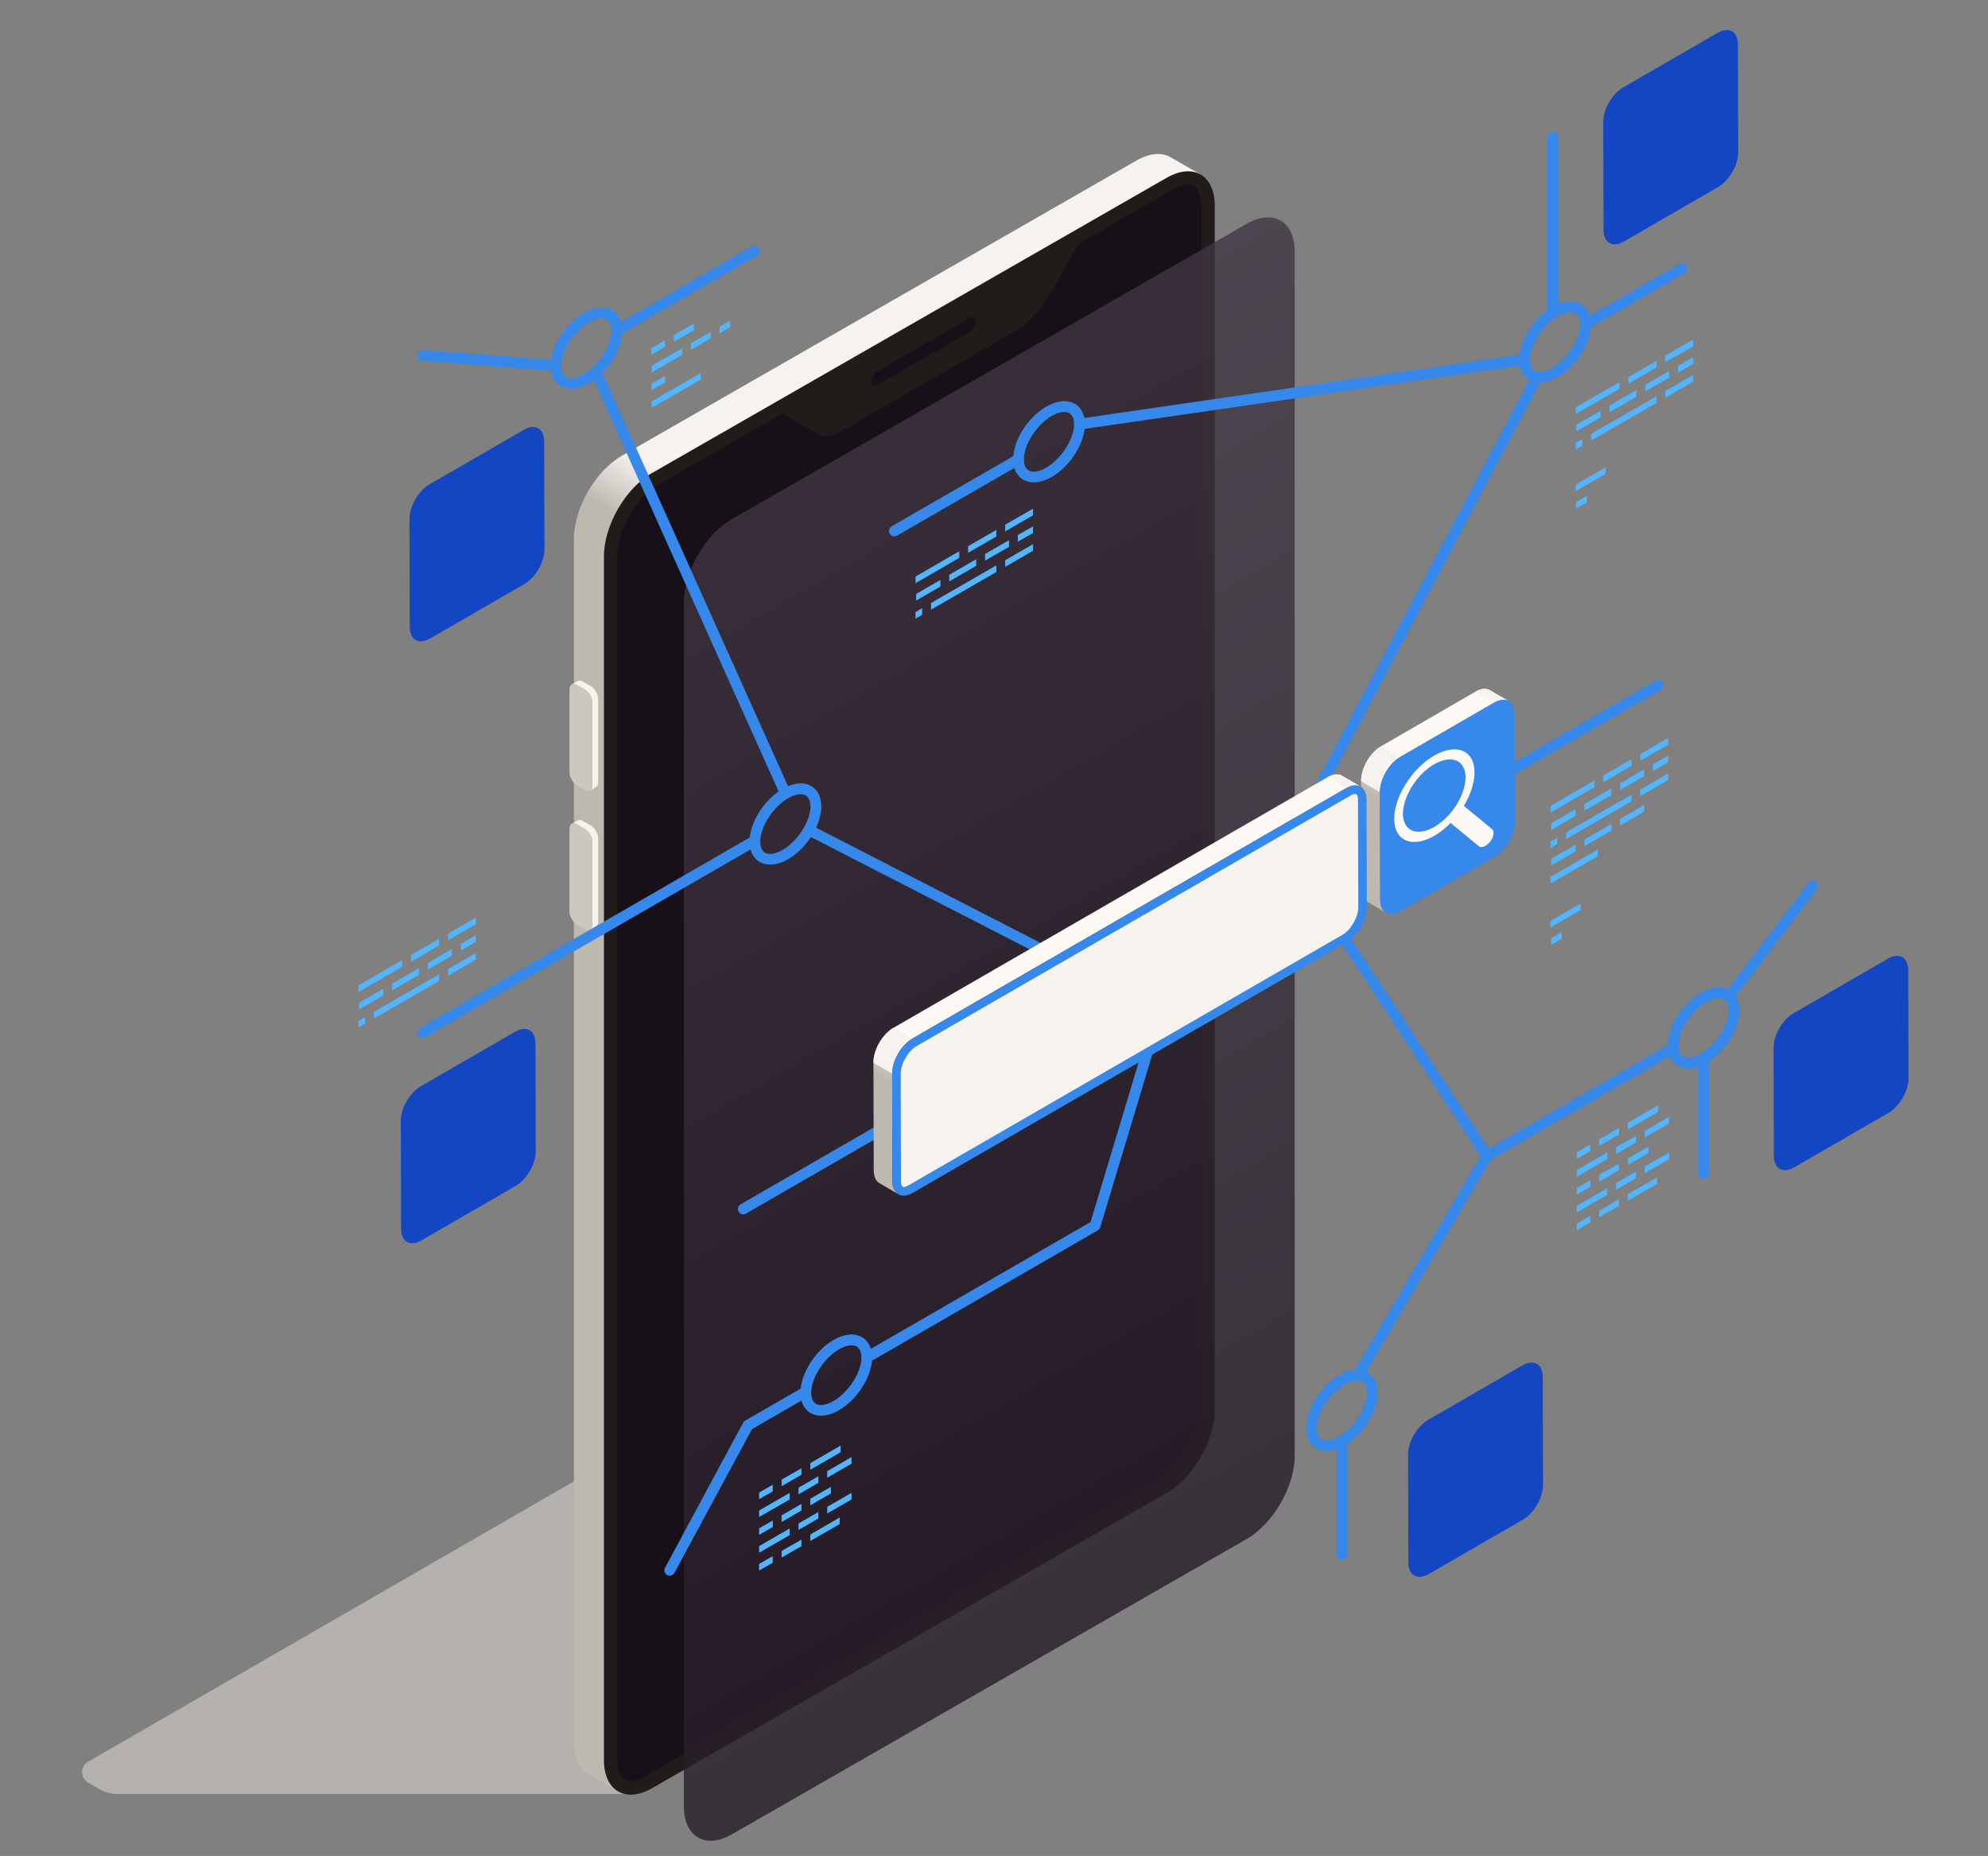 <?xml version="1.0" encoding="UTF-8"?>
<svg xmlns="http://www.w3.org/2000/svg" xmlns:xlink="http://www.w3.org/1999/xlink" id="Layer_1" data-name="Layer 1" viewBox="0 0 135.06 126.09">
  <rect x="0" y="0" width="135.06" height="126.09" fill="#808080" stroke="none"/>
  <defs>
    <style>
      .cls-1 {
        fill: none;
        isolation: isolate;
      }

      .cls-2 {
        fill: #f6f2ed;
      }

      .cls-3 {
        fill: #fdfaf5;
      }

      .cls-4, .cls-5 {
        fill: #ccc7bf;
      }

      .cls-6 {
        fill: #1346c3;
      }

      .cls-7 {
        fill: #181019;
      }

      .cls-8 {
        fill: #211b1a;
      }

      .cls-9 {
        fill: #3688ea;
      }

      .cls-10 {
        fill: #52b5ff;
      }

      .cls-11 {
        fill: url(#_ÂÁ_Ï_ÌÌ_È_ËÂÌÚ_1510);
      }

      .cls-12 {
        fill: url(#_ÂÁ_Ï_ÌÌ_È_ËÂÌÚ_1594);
      }

      .cls-13 {
        fill: url(#_ÂÁ_Ï_ÌÌ_È_ËÂÌÚ_1623);
        opacity: .8;
      }

      .cls-14 {
        fill: url(#_ÂÁ_Ï_ÌÌ_È_ËÂÌÚ_1510-2);
      }

      .cls-5 {
        opacity: .7;
      }
    </style>
    <linearGradient id="_ÂÁ_Ï_ÌÌ_È_ËÂÌÚ_1594" data-name="¡ÂÁ˚ÏˇÌÌ˚È „‡‰ËÂÌÚ 1594" x1="219" y1="179.87" x2="214.91" y2="179.87" gradientTransform="translate(107.97 321.24) rotate(-60) scale(1 -1)" gradientUnits="userSpaceOnUse">
      <stop offset="0" stop-color="#f6f2ed"></stop>
      <stop offset=".54" stop-color="#d9d4cd"></stop>
      <stop offset="1" stop-color="#beb9b0"></stop>
    </linearGradient>
    <linearGradient id="_ÂÁ_Ï_ÌÌ_È_ËÂÌÚ_1623" data-name="¡ÂÁ˚ÏˇÌÌ˚È „‡‰ËÂÌÚ 1623" x1="47.84" y1="36.35" x2="86.58" y2="103.46" gradientUnits="userSpaceOnUse">
      <stop offset="0" stop-color="#403642"></stop>
      <stop offset=".65" stop-color="#302632"></stop>
      <stop offset="1" stop-color="#261d28"></stop>
    </linearGradient>
    <linearGradient id="_ÂÁ_Ï_ÌÌ_È_ËÂÌÚ_1510" data-name="¡ÂÁ˚ÏˇÌÌ˚È „‡‰ËÂÌÚ 1510" x1="95.31" y1="53.78" x2="94.69" y2="54.86" gradientUnits="userSpaceOnUse">
      <stop offset="0" stop-color="#fdfaf5"></stop>
      <stop offset=".08" stop-color="#e9e6e0"></stop>
      <stop offset=".17" stop-color="#d9d4cd"></stop>
      <stop offset=".27" stop-color="#cfcac2"></stop>
      <stop offset=".38" stop-color="#ccc7bf"></stop>
      <stop offset=".76" stop-color="#c5c0b7"></stop>
      <stop offset="1" stop-color="#beb9b0"></stop>
    </linearGradient>
    <linearGradient id="_ÂÁ_Ï_ÌÌ_È_ËÂÌÚ_1510-2" data-name="¡ÂÁ˚ÏˇÌÌ˚È „‡‰ËÂÌÚ 1510" x1="68.67" y1="75" x2="67.17" y2="77.58" xlink:href="#_ÂÁ_Ï_ÌÌ_È_ËÂÌÚ_1510"></linearGradient>
  </defs>
  <g id="_15" data-name="15">
    <g>
      <path class="cls-5" d="m5.98,119.69c-.54.31-.54,1.1,0,1.41l.8.46c.36.21.77.32,1.18.32h34.89l16.37-27.19h-8.06c-1.23,0-2.43.32-3.49.94L5.98,119.69Z"></path>
      <g>
        <g>
          <path class="cls-12" d="m42,121.69l-2.04-1.17c-.6-.34-.97-1.08-.97-2.14V36.62c0-2.09,1.46-4.63,3.26-5.66l34.97-20.06c.9-.51,1.71-.56,2.3-.22l2.04,1.17-39.56,109.84Z"></path>
          <g>
            <path class="cls-8" d="m82.53,13.99c0-2.09-1.46-2.95-3.27-1.91l-34.97,20.06c-1.8,1.03-3.26,3.56-3.26,5.66v81.77c0,2.09,1.46,2.95,3.26,1.92l34.97-20.06c1.81-1.04,3.27-3.57,3.27-5.66V13.99Z"></path>
            <path class="cls-7" d="m42.77,35.01c-.53.92-.84,1.93-.84,2.78v81.77c0,.67.19,1.16.51,1.35.32.18.82.1,1.39-.22l34.97-20.06c.73-.42,1.45-1.18,1.98-2.1.53-.92.84-1.93.84-2.77V13.99c0-.67-.19-1.16-.51-1.35-.32-.18-.83-.1-1.4.22l-34.97,20.06c-.72.41-1.44,1.18-1.97,2.09Z"></path>
          </g>
          <path class="cls-8" d="m52.91,27.96l2.68,1.55c.39.23.96.14,1.64-.25l11.95-6.9c.72-.42,1.6-1.44,2.32-2.68l2.18-3.78-20.77,12.07Z"></path>
          <g>
            <g class="cls-1">
              <path class="cls-2" d="m40.42,56.35c.07.1.13.21.17.32.03.09.05.19.05.28v5.67c0,.16-.06.27-.15.32l-.4.23c.09-.05.15-.16.15-.32v-5.67c0-.09-.02-.19-.05-.28-.04-.11-.09-.22-.17-.32-.08-.11-.18-.2-.28-.26l-.55-.32c-.14-.08-.26-.09-.35-.03l.4-.23c.09-.05.21-.04.35.03l.55.32c.1.06.2.15.28.26Z"></path>
              <path class="cls-4" d="m40.24,57.17v5.67c0,.32-.22.45-.5.29l-.55-.32c-.27-.16-.5-.54-.5-.86v-5.67c0-.32.22-.45.5-.29l.55.32c.27.16.5.54.5.86Z"></path>
            </g>
            <g class="cls-1">
              <path class="cls-2" d="m40.42,46.88c.07.1.13.21.17.32.03.09.05.19.05.28v5.67c0,.16-.06.27-.15.32l-.4.23c.09-.05.15-.16.15-.32v-5.67c0-.09-.02-.19-.05-.28-.04-.11-.09-.22-.17-.32-.08-.11-.18-.2-.28-.26l-.55-.32c-.14-.08-.26-.09-.35-.03l.4-.23c.09-.05.21-.04.35.03l.55.31c.1.06.2.15.28.26Z"></path>
              <path class="cls-4" d="m40.24,47.71v5.67c0,.32-.22.45-.5.29l-.55-.32c-.27-.16-.5-.54-.5-.86v-5.67c0-.32.22-.45.5-.29l.55.32c.27.16.5.54.5.86Z"></path>
            </g>
          </g>
        </g>
        <path class="cls-7" d="m59.18,25.94c0-.26.18-.58.41-.71l6.28-3.63c.22-.13.41-.02.41.24s-.18.58-.41.71l-6.28,3.63c-.23.13-.41.02-.41-.24Z"></path>
      </g>
      <path class="cls-13" d="m84.69,15.21l-34.97,20.06c-1.8,1.03-3.26,3.56-3.26,5.66v81.77c0,2.09,1.46,2.95,3.26,1.92l34.97-20.06c1.81-1.04,3.27-3.57,3.27-5.66V17.12c0-2.09-1.46-2.95-3.27-1.91Z"></path>
    </g>
    <g>
      <g>
        <path class="cls-9" d="m114.7,72.59c-.26,0-.5-.06-.71-.18-.44-.26-.69-.75-.69-1.38,0-1.28.99-2.86,2.26-3.59.72-.41,1.42-.48,1.93-.19.44.26.69.75.69,1.38,0,1.28-.99,2.86-2.25,3.59-.42.24-.84.37-1.22.37Zm2.07-4.78c-.25,0-.54.09-.85.27-1.02.59-1.89,1.94-1.89,2.95,0,.26.06.59.32.75.27.16.72.09,1.2-.19,1.02-.59,1.89-1.94,1.89-2.95,0-.26-.06-.59-.32-.75-.1-.06-.21-.08-.35-.08Z"></path>
        <path class="cls-9" d="m55.78,96.18c-.26,0-.5-.06-.71-.18-.44-.26-.69-.75-.69-1.38,0-1.28.99-2.86,2.25-3.59.72-.41,1.42-.48,1.93-.19.44.26.69.75.69,1.38,0,1.28-.99,2.86-2.26,3.59-.42.24-.84.37-1.22.37Zm2.07-4.78c-.25,0-.54.09-.85.27-1.02.59-1.89,1.94-1.89,2.95,0,.26.06.59.32.75.27.16.72.09,1.2-.19,1.02-.59,1.89-1.94,1.89-2.95,0-.26-.06-.59-.32-.75-.1-.06-.21-.08-.35-.08Z"></path>
        <path class="cls-9" d="m104.61,25.99c-.26,0-.5-.06-.71-.18-.44-.26-.69-.75-.69-1.38,0-1.28.99-2.86,2.25-3.59.72-.42,1.42-.48,1.93-.19.44.26.69.75.69,1.38,0,1.28-.99,2.86-2.26,3.59-.42.24-.84.37-1.22.37Zm2.07-4.78c-.25,0-.54.09-.85.27-1.02.59-1.89,1.94-1.89,2.95,0,.26.06.59.32.75.27.16.72.09,1.2-.19,1.02-.59,1.89-1.94,1.89-2.95,0-.26-.06-.59-.32-.75-.1-.06-.21-.08-.35-.08Z"></path>
        <path class="cls-9" d="m70.23,32.77c-.26,0-.5-.06-.71-.18-.44-.26-.69-.75-.69-1.38,0-1.28.99-2.86,2.26-3.59.72-.41,1.42-.48,1.93-.19.44.26.69.75.69,1.38,0,1.28-.99,2.86-2.25,3.59-.42.24-.84.37-1.22.37Zm2.07-4.78c-.25,0-.54.09-.85.27-1.02.59-1.89,1.94-1.89,2.95,0,.26.06.59.32.75.27.16.72.09,1.2-.19,1.02-.59,1.89-1.94,1.89-2.95,0-.26-.06-.59-.32-.75-.1-.06-.21-.08-.35-.08Z"></path>
        <path class="cls-9" d="m90.13,98.58c-.26,0-.5-.06-.71-.18-.44-.26-.69-.75-.69-1.38,0-1.28.99-2.86,2.25-3.59.72-.41,1.42-.48,1.93-.19.44.26.69.75.69,1.38,0,1.28-.99,2.86-2.26,3.59-.42.24-.84.37-1.22.37Zm2.07-4.78c-.25,0-.54.09-.85.27-1.02.59-1.89,1.94-1.89,2.95,0,.26.06.59.32.75.27.16.72.09,1.2-.19,1.02-.59,1.89-1.94,1.89-2.95,0-.26-.06-.59-.32-.75-.1-.06-.21-.08-.35-.08Z"></path>
        <path class="cls-9" d="m52.32,58.74c-.26,0-.5-.06-.71-.18-.44-.26-.69-.75-.69-1.38,0-1.28.99-2.86,2.26-3.59.72-.41,1.42-.48,1.93-.19.44.26.69.75.69,1.38,0,1.28-.99,2.86-2.25,3.59-.42.24-.84.37-1.22.37Zm2.07-4.78c-.25,0-.54.09-.85.27-1.02.59-1.89,1.94-1.89,2.95,0,.26.06.59.32.75.27.16.72.09,1.2-.19,1.02-.59,1.89-1.94,1.89-2.95,0-.26-.06-.59-.32-.75-.1-.06-.21-.08-.35-.08Z"></path>
        <path class="cls-9" d="m38.8,26.41c-.26,0-.5-.06-.71-.18-.44-.26-.69-.75-.69-1.38,0-1.28.99-2.86,2.26-3.59.72-.41,1.42-.48,1.93-.19.44.26.69.75.69,1.38,0,1.28-.99,2.86-2.25,3.59-.42.24-.84.37-1.22.37Zm2.07-4.78c-.25,0-.54.09-.85.27-1.02.59-1.89,1.94-1.89,2.95,0,.26.06.59.32.75.27.16.72.09,1.2-.19,1.02-.59,1.89-1.94,1.89-2.95,0-.26-.06-.59-.32-.75-.1-.06-.21-.08-.35-.08Z"></path>
        <path class="cls-9" d="m86.85,59.19c-.06,0-.12-.01-.17-.04-.18-.09-.25-.32-.15-.5l17.46-33.03c.09-.18.32-.24.5-.15.18.09.25.32.15.5l-17.46,33.03c-.07.12-.19.19-.32.19Z"></path>
        <path class="cls-9" d="m105.5,21.53c-.2,0-.37-.16-.37-.37v-11.83c0-.2.16-.37.37-.37s.37.16.37.37v11.83c0,.2-.16.37-.37.37Z"></path>
        <path class="cls-9" d="m53.36,54.28c-.14,0-.27-.08-.33-.22l-12.86-28.63c-.08-.18,0-.4.18-.49.18-.08.4,0,.48.18l12.86,28.63c.08.18,0,.4-.18.49-.05.02-.1.03-.15.03Z"></path>
        <path class="cls-9" d="m72.29,65.65c-.06,0-.11-.01-.17-.04l-17.34-8.9c-.18-.09-.25-.31-.16-.49.09-.18.32-.25.49-.16l17.34,8.9c.18.09.25.31.16.49-.07.13-.19.2-.33.2Z"></path>
        <path class="cls-9" d="m101.02,78.89c-.12,0-.24-.06-.31-.17l-10.83-16.52c-.11-.17-.06-.4.11-.51.17-.11.4-.06.51.11l10.64,16.23,12.3-7.1c.18-.1.4-.04.5.13.1.17.04.4-.13.5l-12.6,7.28c-.06.03-.12.05-.18.05Z"></path>
        <path class="cls-9" d="m59,92.52c-.13,0-.25-.07-.32-.18-.1-.17-.04-.4.13-.5l15.28-8.82,4.77-15.84c.06-.19.26-.31.46-.24.19.06.3.26.24.46l-4.81,15.98c-.03.09-.09.16-.17.21l-15.4,8.89c-.06.03-.12.05-.18.05Z"></path>
        <path class="cls-9" d="m107.8,22.35c-.13,0-.25-.07-.32-.18-.1-.17-.04-.4.13-.5l6.48-3.74c.17-.1.4-.04.5.13.1.17.04.4-.13.5l-6.48,3.74c-.06.03-.12.05-.18.05Z"></path>
        <path class="cls-9" d="m45.5,107.05c-.06,0-.12-.01-.17-.04-.18-.1-.24-.32-.15-.5l5.31-9.86c.03-.06.08-.11.14-.14l3.9-2.25c.18-.1.4-.04.5.13.1.17.04.4-.13.5l-3.81,2.2-5.27,9.77c-.07.12-.19.19-.32.19Z"></path>
        <path class="cls-9" d="m115.74,80.09c-.2,0-.37-.16-.37-.37v-7.82c0-.2.16-.37.37-.37s.37.16.37.37v7.82c0,.2-.16.37-.37.37Z"></path>
        <path class="cls-9" d="m28.71,70.52c-.13,0-.25-.07-.32-.18-.1-.17-.04-.4.13-.5l22.46-12.97c.17-.1.4-.04.5.13.1.17.04.4-.13.5l-22.46,12.97c-.06.03-.12.05-.18.05Z"></path>
        <path class="cls-9" d="m117.53,67.97c-.08,0-.16-.02-.22-.07-.16-.12-.19-.35-.07-.51l5.62-7.41c.12-.16.35-.19.51-.07.16.12.19.35.07.51l-5.62,7.41c-.07.09-.18.14-.29.14Z"></path>
        <path class="cls-9" d="m37.77,25.21s-9.08-.7-9.08-.7c-.2-.02-.35-.19-.34-.39.02-.2.2-.36.39-.34l9.06.7c.2.02.35.19.34.39-.01.19-.18.34-.36.34Z"></path>
        <path class="cls-9" d="m41.91,22.82c-.13,0-.25-.07-.32-.18-.1-.17-.04-.4.13-.5l9.34-5.4c.17-.1.4-.04.5.13.1.17.04.4-.13.5l-9.34,5.4c-.06.03-.12.05-.18.05Z"></path>
        <path class="cls-9" d="m92.27,93.79c-.06,0-.13-.02-.19-.05-.17-.1-.23-.33-.13-.5l8.75-14.9c.1-.17.33-.23.5-.13.17.1.23.33.13.5l-8.75,14.9c-.07.12-.19.18-.32.18Z"></path>
        <path class="cls-9" d="m73.34,29.18c-.18,0-.34-.13-.36-.31-.03-.2.11-.39.31-.42l30.24-4.39c.19-.03.39.11.42.31.03.2-.11.39-.31.42l-30.24,4.39s-.04,0-.05,0Z"></path>
        <path class="cls-9" d="m60.76,36.44c-.13,0-.25-.07-.32-.18-.1-.17-.04-.4.13-.5l8.44-4.87c.17-.1.4-.04.5.13.1.17.04.4-.13.5l-8.44,4.87c-.06.03-.12.05-.18.05Z"></path>
        <path class="cls-9" d="m91.17,105.98c-.2,0-.37-.16-.37-.37v-7.72c0-.2.16-.37.37-.37s.37.16.37.37v7.72c0,.2-.16.37-.37.37Z"></path>
        <path class="cls-9" d="m101.37,53.44c-.13,0-.25-.07-.32-.18-.1-.17-.04-.4.13-.5l11.29-6.52c.17-.1.4-.04.5.13.1.17.04.4-.13.5l-11.29,6.52c-.06.03-.12.05-.18.05Z"></path>
        <path class="cls-9" d="m50.5,82.5c-.13,0-.25-.07-.32-.18-.1-.17-.04-.4.13-.5l13.12-7.57c.17-.1.4-.04.5.13.1.17.04.4-.13.5l-13.12,7.57c-.06.03-.12.05-.18.05Z"></path>
      </g>
      <g>
        <g>
          <g class="cls-1">
            <path class="cls-11" d="m101.22,46.89c-.25-.15-.6-.12-.98.1l-6.4,3.7c-.76.44-1.38,1.5-1.37,2.38l.02,7.31c0,.43.15.74.4.88l1.27.74c-.25-.14-.4-.45-.4-.88l-.02-7.31c0-.88.61-1.94,1.37-2.38l6.4-3.7c.38-.22.73-.24.98-.1l-1.27-.74Z"></path>
            <path class="cls-2" d="m93.84,50.69c-.76.44-1.38,1.5-1.37,2.38l1.27.74c0-.88.61-1.94,1.37-2.38l-1.27-.74Z"></path>
            <path class="cls-2" d="m101.22,46.89c-.25-.15-.6-.12-.98.1l1.27.74c.38-.22.73-.24.98-.1l-1.27-.74Z"></path>
            <path class="cls-9" d="m102.9,48.52c0-.88-.62-1.23-1.38-.79l-6.4,3.7c-.76.44-1.38,1.5-1.37,2.38l.02,7.31c0,.88.62,1.23,1.38.79l6.4-3.7c.76-.44,1.38-1.5,1.37-2.38l-.02-7.31Z"></path>
          </g>
          <path class="cls-3" d="m99.66,51.19c-.87-.72-2.58-.02-3.8,1.56-1.22,1.58-1.51,3.45-.63,4.17.76.63,2.17.17,3.32-1.01l1.92,1.58c.18.15.52,0,.77-.32.25-.32.3-.7.13-.84l-1.92-1.58c.86-1.43.98-2.94.22-3.56Zm-.98,3.88c-.96,1.23-2.29,1.78-2.97,1.22-.68-.56-.46-2.02.49-3.26.95-1.23,2.29-1.78,2.97-1.22s.46,2.02-.49,3.26Z"></path>
        </g>
        <g class="cls-1">
          <path class="cls-14" d="m91.17,52.7c-.25-.15-.6-.12-.98.1l-29.48,17.02c-.76.44-1.38,1.5-1.37,2.38l.02,7.31c0,.43.15.74.4.88l1.27.74c-.25-.14-.4-.45-.4-.88l-.02-7.31c0-.88.61-1.94,1.37-2.38l29.48-17.02c.38-.22.73-.24.98-.1l-1.27-.74Z"></path>
          <path class="cls-2" d="m60.71,69.82c-.76.44-1.38,1.5-1.37,2.38l1.27.74c0-.88.61-1.94,1.37-2.38l-1.27-.74Z"></path>
          <path class="cls-2" d="m91.17,52.7c-.25-.15-.6-.12-.98.1l1.27.74c.38-.22.73-.24.98-.1l-1.27-.74Z"></path>
          <path class="cls-9" d="m92.84,54.33c0-.88-.62-1.23-1.38-.79l-29.48,17.02c-.76.44-1.38,1.5-1.37,2.38l.02,7.31c0,.88.62,1.23,1.38.79l29.48-17.02c.76-.44,1.38-1.5,1.37-2.38l-.02-7.31Z"></path>
          <path class="cls-2" d="m61.39,80.64c-.16,0-.18-.27-.18-.39l-.02-7.31c0-.66.5-1.54,1.08-1.87l29.48-17.02c.17-.1.27-.11.33-.11.16,0,.18.28.18.39l.02,7.31c0,.66-.5,1.54-1.08,1.87l-29.48,17.02c-.17.1-.28.11-.33.11h0Z"></path>
        </g>
      </g>
    </g>
    <g>
      <path class="cls-10" d="m108.32,53.03l-2.97,1.72v.45l2.97-1.72v-.45Zm2.52-1.45l-1.92,1.11v.45l1.92-1.11v-.45Zm.6-.35v.45l1.89-1.09v-.45l-1.89,1.09Zm-4.4,3.75l-1.65.95v.45l1.65-.95v-.45Zm2.43-1.41l-1.83,1.06v.45l1.83-1.06v-.45Zm.6-.35v.45l1.63-.94v-.45l-1.63.94Zm3.26-1.88l-1.03.59v.45l1.03-.59v-.45Zm-7.53,5.56l-.45.26v.45l.45-.26v-.45Zm5.04-2.91l-4.44,2.56v.45l4.44-2.56v-.45Zm.6-.35v.45l1.89-1.09v-.45l-1.89,1.09Zm-4.4,3.75l-1.65.95v.45l1.65-.95v-.45Zm2.43-1.41l-1.83,1.06v.45l1.83-1.06v-.45Zm.6-.35v.45l1.63-.94v-.45l-1.63.94Zm-1.52,2.09l-3.21,1.85v.45l3.21-1.85v-.45Zm-1.17,3.66l-2.04,1.18v.45l2.04-1.18v-.45Zm-1.28,1.95l-.72.41v.45l.72-.41v-.45Z"></path>
      <path class="cls-10" d="m27.32,65.23l-2.97,1.72v.45l2.97-1.72v-.45Zm2.52-1.45l-1.92,1.11v.45l1.92-1.11v-.45Zm.6-.35v.45l1.89-1.09v-.45l-1.89,1.09Zm-4.4,3.75l-1.65.95v.45l1.65-.95v-.45Zm2.43-1.41l-1.83,1.06v.45l1.83-1.06v-.45Zm.6-.35v.45l1.63-.94v-.45l-1.63.94Zm3.26-1.88l-1.03.59v.45l1.03-.59v-.45Zm-7.53,5.56l-.45.26v.45l.45-.26v-.45Zm5.04-2.91l-4.44,2.56v.45l4.44-2.56v-.45Zm.6-.35v.45l1.89-1.09v-.45l-1.89,1.09Z"></path>
      <path class="cls-10" d="m65.17,37.45l-2.97,1.72v.45l2.97-1.72v-.45Zm2.52-1.45l-1.92,1.11v.45l1.92-1.11v-.45Zm.6-.35v.45l1.89-1.09v-.45l-1.89,1.09Zm-4.4,3.75l-1.65.95v.45l1.65-.95v-.45Zm2.43-1.41l-1.83,1.06v.45l1.83-1.06v-.45Zm.6-.35v.45l1.63-.94v-.45l-1.63.94Zm3.26-1.88l-1.03.59v.45l1.03-.59v-.45Zm-7.53,5.56l-.45.26v.45l.45-.26v-.45Zm5.04-2.91l-4.44,2.56v.45l4.44-2.56v-.45Zm.6-.35v.45l1.89-1.09v-.45l-1.89,1.09Z"></path>
      <g>
        <path class="cls-10" d="m109.09,31.74l-2.04,1.18v.45l2.04-1.18v-.45Zm-1.28,1.95l-.72.41v.45l.72-.41v-.45Z"></path>
        <path class="cls-10" d="m110.02,25.96l-2.97,1.72v.45l2.97-1.72v-.45Zm2.52-1.45l-1.92,1.11v.45l1.92-1.11v-.45Zm.6-.35v.45l1.89-1.09v-.45l-1.89,1.09Zm-4.4,3.75l-1.65.95v.45l1.65-.95v-.45Zm2.43-1.41l-1.83,1.06v.45l1.83-1.06v-.45Zm.6-.35v.45l1.63-.94v-.45l-1.63.94Zm3.26-1.88l-1.03.59v.45l1.03-.59v-.45Zm-7.53,5.56l-.45.26v.45l.45-.26v-.45Zm5.04-2.91l-4.44,2.56v.45l4.44-2.56v-.45Zm.6-.35v.45l1.89-1.09v-.45l-1.89,1.09Z"></path>
      </g>
      <g>
        <polygon class="cls-10" points="108.04 78.2 107.12 78.73 107.12 78.29 108.04 77.75 108.04 78.2"></polygon>
        <polygon class="cls-10" points="109.99 76.63 108.64 77.41 108.64 77.85 109.99 77.07 109.99 76.63"></polygon>
        <polygon class="cls-10" points="112.65 75.09 110.59 76.28 110.59 76.73 112.65 75.54 112.65 75.09"></polygon>
        <polygon class="cls-10" points="109.19 78.3 107.12 79.5 107.12 79.95 109.19 78.75 109.19 78.3"></polygon>
        <polygon class="cls-10" points="111.14 77.18 109.79 77.95 109.79 78.4 111.14 77.62 111.14 77.18"></polygon>
        <polygon class="cls-10" points="113.39 75.88 111.74 76.83 111.74 77.28 113.39 76.32 113.39 75.88"></polygon>
        <polygon class="cls-10" points="108.04 80.18 107.12 80.71 107.12 81.16 108.04 80.62 108.04 80.18"></polygon>
        <polygon class="cls-10" points="109.99 79.05 108.64 79.83 108.64 80.28 109.99 79.5 109.99 79.05"></polygon>
        <polygon class="cls-10" points="111.99 77.9 110.59 78.71 110.59 79.15 111.99 78.34 111.99 77.9"></polygon>
        <polygon class="cls-10" points="109.19 80.73 107.12 81.92 107.12 82.37 109.19 81.17 109.19 80.73"></polygon>
        <polygon class="cls-10" points="111.14 79.6 109.79 80.38 109.79 80.83 111.14 80.05 111.14 79.6"></polygon>
        <polygon class="cls-10" points="113.39 78.3 111.74 79.25 111.74 79.7 113.39 78.75 113.39 78.3"></polygon>
        <polygon class="cls-10" points="108.04 82.6 107.12 83.14 107.12 83.58 108.04 83.05 108.04 82.6"></polygon>
        <polygon class="cls-10" points="109.99 81.48 108.64 82.26 108.64 82.7 109.99 81.92 109.99 81.48"></polygon>
        <polygon class="cls-10" points="112.59 79.98 110.59 81.13 110.59 81.58 112.59 80.42 112.59 79.98"></polygon>
      </g>
      <g>
        <polygon class="cls-10" points="52.5 101.32 51.57 101.85 51.57 101.4 52.5 100.87 52.5 101.32"></polygon>
        <polygon class="cls-10" points="54.45 99.75 53.1 100.52 53.1 100.97 54.45 100.19 54.45 99.75"></polygon>
        <polygon class="cls-10" points="57.11 98.21 55.05 99.4 55.05 99.85 57.11 98.66 57.11 98.21"></polygon>
        <polygon class="cls-10" points="53.65 101.42 51.57 102.62 51.57 103.06 53.65 101.87 53.65 101.42"></polygon>
        <polygon class="cls-10" points="55.6 100.29 54.25 101.07 54.25 101.52 55.6 100.74 55.6 100.29"></polygon>
        <polygon class="cls-10" points="57.85 98.99 56.2 99.95 56.2 100.39 57.85 99.44 57.85 98.99"></polygon>
        <polygon class="cls-10" points="52.5 103.3 51.57 103.83 51.57 104.28 52.5 103.74 52.5 103.3"></polygon>
        <polygon class="cls-10" points="54.45 102.17 53.1 102.95 53.1 103.4 54.45 102.62 54.45 102.17"></polygon>
        <polygon class="cls-10" points="56.45 101.01 55.05 101.82 55.05 102.27 56.45 101.46 56.45 101.01"></polygon>
        <polygon class="cls-10" points="53.65 103.84 51.57 105.04 51.57 105.49 53.65 104.29 53.65 103.84"></polygon>
        <polygon class="cls-10" points="55.6 102.72 54.25 103.5 54.25 103.94 55.6 103.16 55.6 102.72"></polygon>
        <polygon class="cls-10" points="57.85 101.42 56.2 102.37 56.2 102.82 57.85 101.87 57.85 101.42"></polygon>
        <polygon class="cls-10" points="52.5 105.72 51.57 106.25 51.57 106.7 52.5 106.17 52.5 105.72"></polygon>
        <polygon class="cls-10" points="54.45 104.6 53.1 105.37 53.1 105.82 54.45 105.04 54.45 104.6"></polygon>
        <polygon class="cls-10" points="57.05 103.09 55.05 104.25 55.05 104.69 57.05 103.54 57.05 103.09"></polygon>
      </g>
      <g>
        <g>
          <polygon class="cls-10" points="45.18 23.11 44.26 23.65 44.26 24.09 45.18 23.56 45.18 23.11"></polygon>
          <polygon class="cls-10" points="47.14 21.99 45.78 22.77 45.78 23.21 47.14 22.44 47.14 21.99"></polygon>
          <polygon class="cls-10" points="46.34 23.66 44.26 24.86 44.26 25.31 46.34 24.11 46.34 23.66"></polygon>
          <polygon class="cls-10" points="48.29 22.54 46.94 23.32 46.94 23.76 48.29 22.98 48.29 22.54"></polygon>
          <polygon class="cls-10" points="49.6 21.78 48.89 22.19 48.89 22.64 49.6 22.22 49.6 21.78"></polygon>
        </g>
        <g>
          <polygon class="cls-10" points="45.18 25.53 44.26 26.06 44.26 26.51 45.18 25.97 45.18 25.53"></polygon>
          <polygon class="cls-10" points="47.61 25.34 44.26 27.27 44.26 27.72 47.61 25.79 47.61 25.34"></polygon>
        </g>
      </g>
    </g>
    <g>
      <path class="cls-6" d="m118.07,3.02c0-.88-.62-1.23-1.38-.79l-6.4,3.7c-.76.44-1.38,1.5-1.37,2.38l.02,7.31c0,.88.62,1.23,1.38.79l6.4-3.7c.76-.44,1.38-1.5,1.37-2.38l-.02-7.31Z"></path>
      <path class="cls-6" d="m36.97,29.99c0-.88-.62-1.23-1.38-.79l-6.4,3.7c-.76.44-1.38,1.5-1.37,2.38l.02,7.31c0,.88.62,1.23,1.38.79l6.4-3.7c.76-.44,1.38-1.5,1.37-2.38l-.02-7.31Z"></path>
      <path class="cls-6" d="m129.64,65.92c0-.88-.62-1.23-1.38-.79l-6.4,3.7c-.76.44-1.38,1.5-1.37,2.38l.02,7.31c0,.88.62,1.23,1.38.79l6.4-3.7c.76-.44,1.38-1.5,1.37-2.38l-.02-7.31Z"></path>
      <path class="cls-6" d="m104.81,93.55c0-.88-.62-1.23-1.38-.79l-6.4,3.7c-.76.44-1.38,1.5-1.37,2.38l.02,7.31c0,.88.62,1.23,1.38.79l6.4-3.7c.76-.44,1.38-1.5,1.37-2.38l-.02-7.31Z"></path>
      <path class="cls-6" d="m36.38,70.88c0-.88-.62-1.23-1.38-.79l-6.4,3.7c-.76.44-1.38,1.5-1.37,2.38l.02,7.31c0,.88.62,1.23,1.38.79l6.4-3.7c.76-.44,1.38-1.5,1.37-2.38l-.02-7.31Z"></path>
    </g>
  </g>
</svg>
